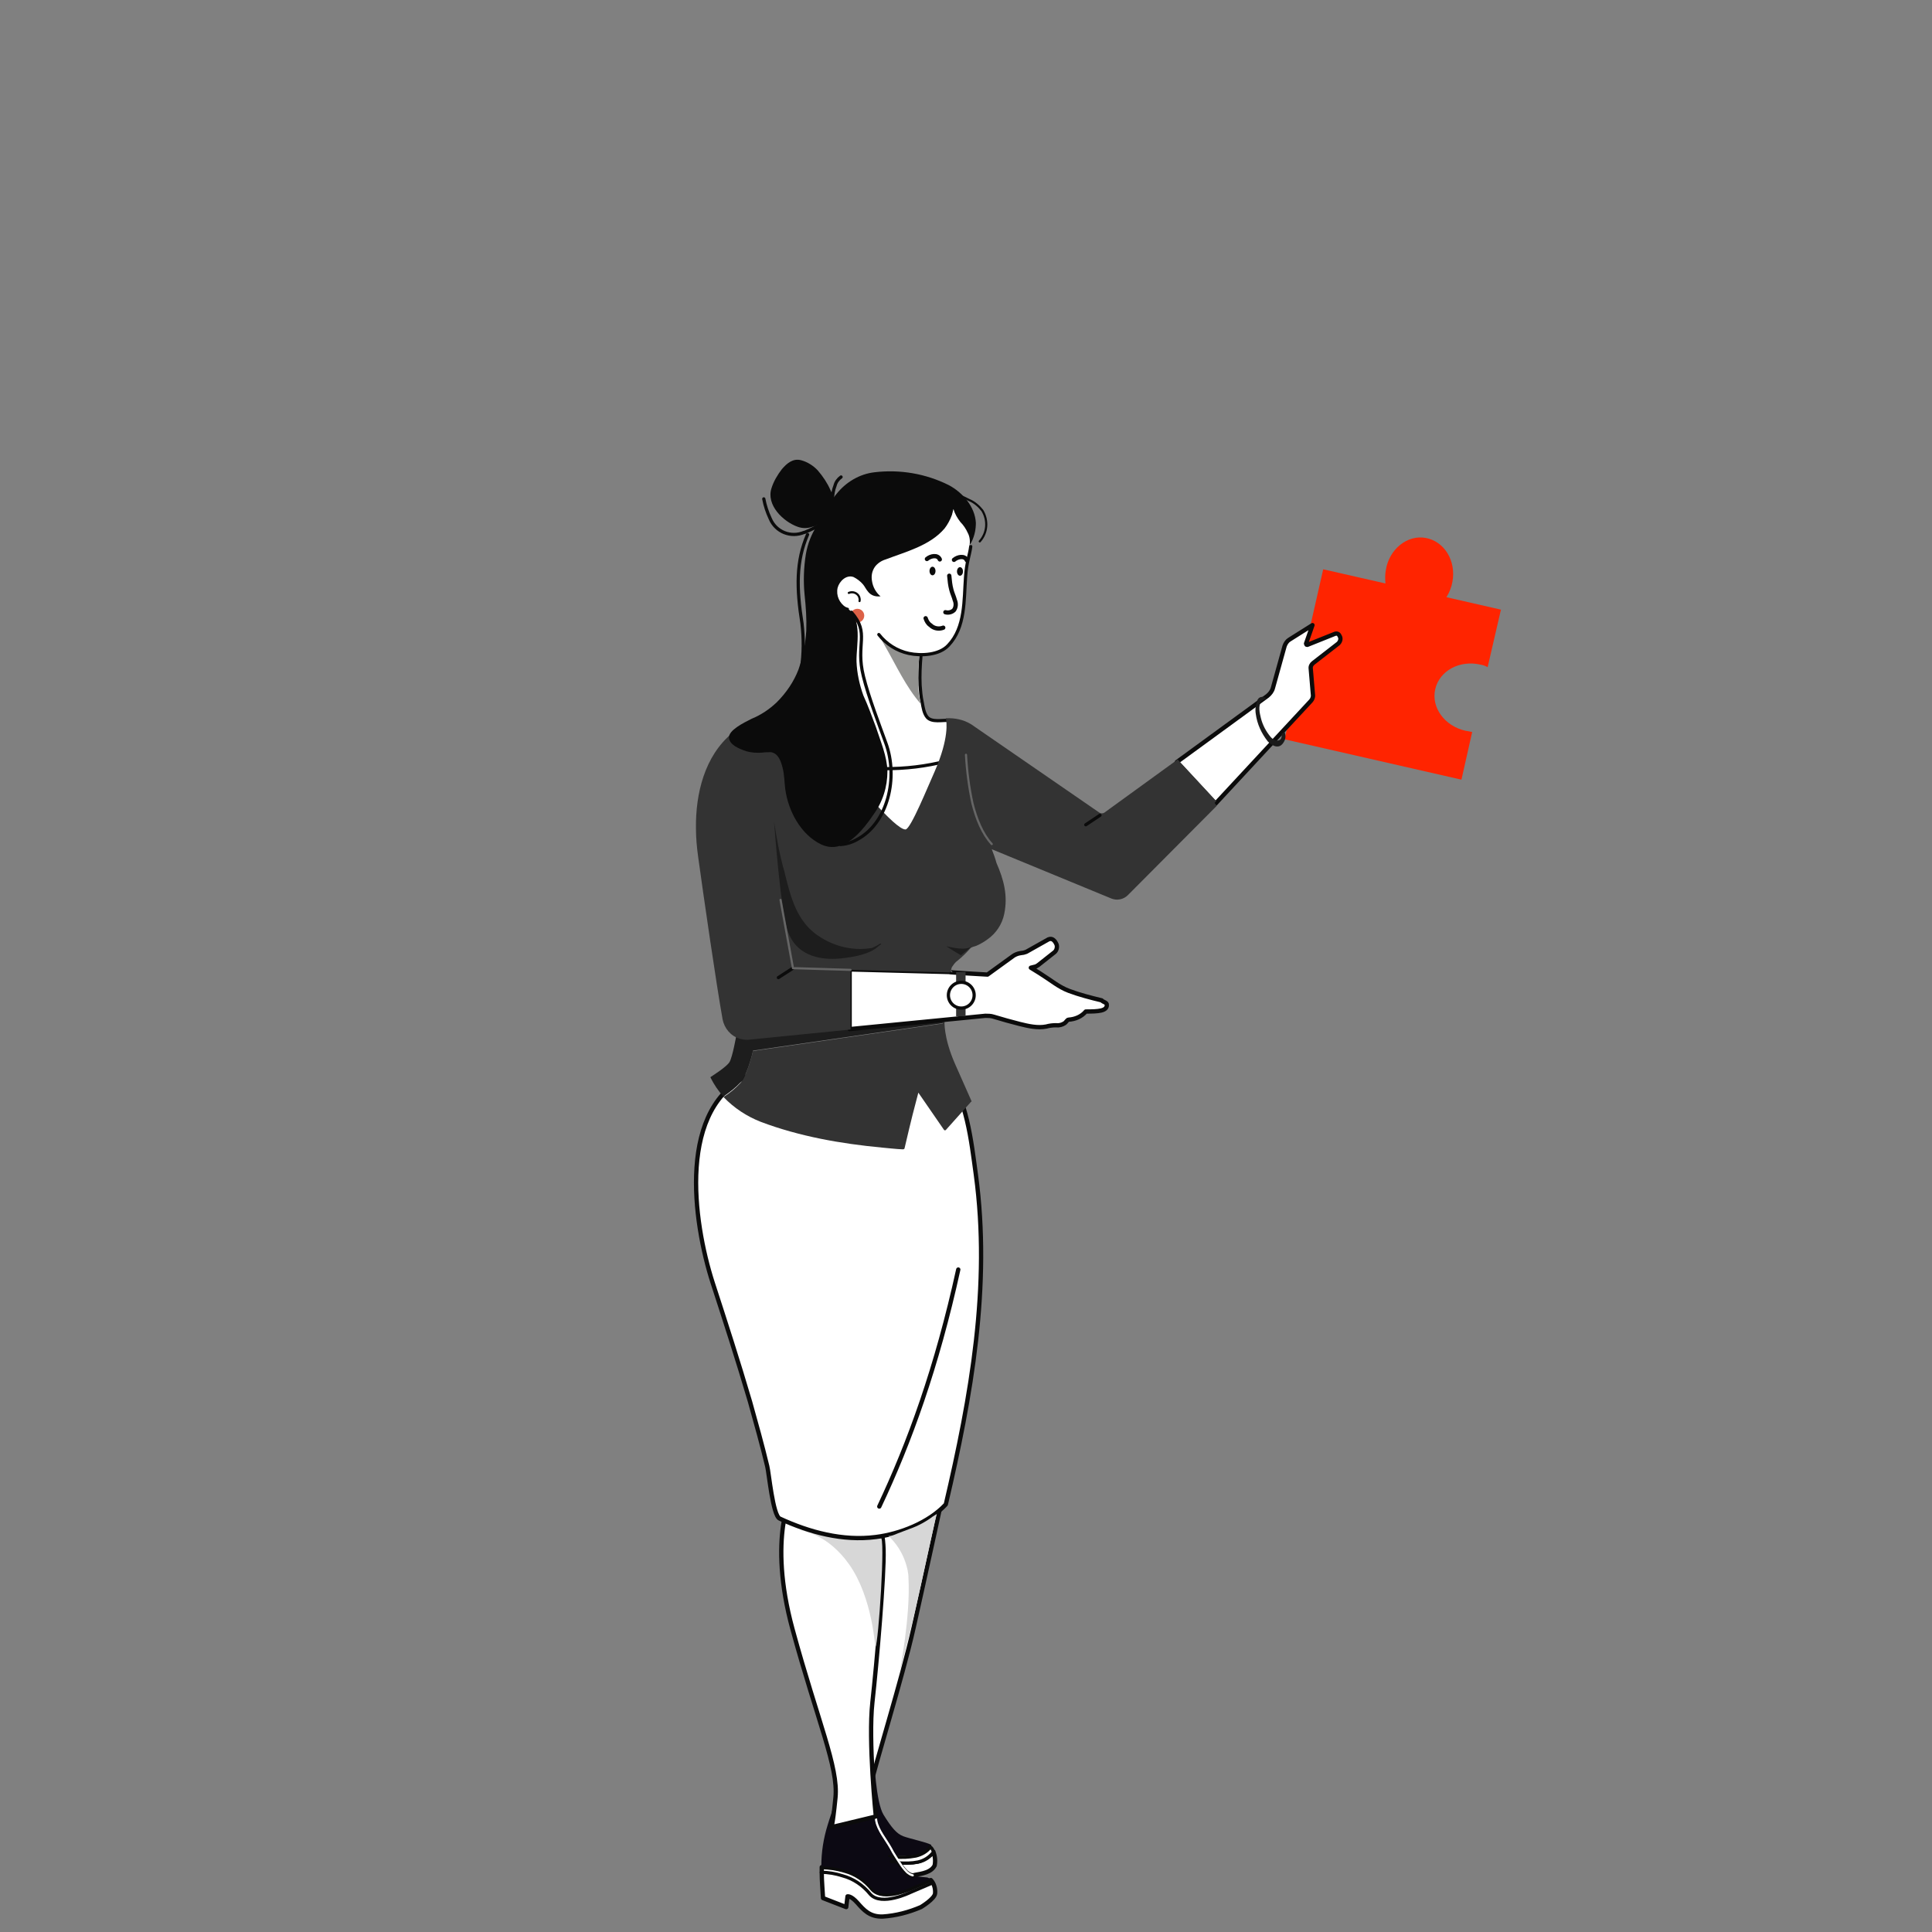<?xml version="1.0" encoding="utf-8"?>
<!-- Generator: Adobe Illustrator 25.2.2, SVG Export Plug-In . SVG Version: 6.00 Build 0)  -->
<svg version="1.1" id="Layer_1" xmlns="http://www.w3.org/2000/svg" xmlns:xlink="http://www.w3.org/1999/xlink" x="0px" y="0px"
	 viewBox="0 0 450 450" style="enable-background:new 0 0 450 450;" xml:space="preserve">
<rect x="0" y="0" width="450" height="450" fill="#808080" stroke="none"/>
<style type="text/css">
	.st0{fill:none;}
	.st1{fill:#FF2400;}
	.st2{fill:#FFFFFF;stroke:#0B0B0B;stroke-linecap:round;stroke-linejoin:round;}
	.st3{fill:#0C0913;}
	.st4{fill:#FFFFFF;stroke:#0B0B0B;stroke-width:0.75;stroke-linecap:round;stroke-linejoin:round;}
	.st5{fill:none;stroke:#0B0B0B;stroke-width:0.75;stroke-linecap:round;stroke-linejoin:round;}
	.st6{fill:none;stroke:#0B0B0B;stroke-width:0.5;stroke-linecap:round;stroke-linejoin:round;}
	.st7{fill:none;stroke:#FFFFFF;stroke-width:0.5;stroke-linecap:round;stroke-linejoin:round;}
	.st8{fill:#D7D7D7;}
	.st9{fill:#333333;}
	.st10{fill:#1D1D1D;}
	.st11{fill:#91918F;}
	.st12{fill:#FFFFFF;}
	.st13{fill:#DC6147;}
	.st14{fill:none;stroke:#0B0B0B;stroke-linecap:round;stroke-linejoin:round;}
	.st15{fill:#0B0B0B;}
	.st16{fill:none;stroke:#666666;stroke-width:0.5;stroke-linecap:round;stroke-linejoin:round;}
	.st17{fill:#1A1A1A;}
</style>
<g id="Layer_2_1_">
	<g id="Layer_1-2">
		<rect class="st0" width="450" height="450"/>
		<path class="st1" d="M341.3,170.2c-4.8-1.1-8-5.4-7-9.7s5.7-6.8,10.5-5.7c0.6,0.1,1.2,0.3,1.7,0.6l3.1-13.4l-12.7-2.9
			c0.7-1.1,1.2-2.4,1.4-3.6c0.9-4.9-1.9-9.4-6.2-10.2s-8.5,2.6-9.3,7.4c-0.2,1.1-0.2,2.1-0.1,3.2l-14.5-3.3l-9,39.6l41.2,9.4
			l2.5-11.1C342.5,170.4,341.9,170.3,341.3,170.2z"/>
		<path class="st2" d="M217.8,441c-0.1,1.3-3.3,3.2-3.3,3.2c-2.8,1.2-5.8,2-8.9,2.2c-3,0.1-4.4-1.5-5.9-3.2s-2.3-1.5-2.3-1.5
			l-0.3,2.5l-5.4-2.1c-0.1-2-0.3-4-0.3-5.9c0-0.5,0-0.9,0-1.3c1.8,0,3.6,0.3,5.3,0.8c2.6,0.7,4.8,2.2,6.5,4.3
			c2.6,2.9,9.3-0.3,9.3-0.3l4.3-1.8C217.5,438.6,217.9,439.8,217.8,441z"/>
		<path class="st3" d="M216.7,437.7l-4.3,1.8c0,0-6.7,3.3-9.3,0.3c-1.7-2.1-3.9-3.6-6.5-4.3c-1.7-0.5-3.5-0.8-5.3-0.8
			c0-3.3,0.5-6.5,1.5-9.7c0.1-0.5,1.8-5.1,1.4-5.2c1.5,0.2,3,0.2,4.5,0c0.9-0.1,1.9-0.3,2.8-0.5l0,0c0.7-0.2,1.4-0.4,2.1-0.7
			c-0.1,1.8,0,3.7,0.3,5.5c0.4,2.3,2.3,4.5,3.4,6.4c0.4,0.6,0.7,1.3,1.1,1.9c0.3,0.5,0.6,0.9,0.9,1.4c0.5,0.8,1.2,1.6,1.8,2.3
			c0.4,0.3,0.8,0.6,1.3,0.7c1.2,0.3,2.4,0.4,3.6,0.5C216.3,437.4,216.5,437.5,216.7,437.7z"/>
		<path class="st3" d="M216.9,429.9c-0.9,1-2.1,1.8-3.4,2.1c-1.6,0.3-3.3,0.3-4.9,0.2c-0.4-0.6-0.8-1.3-1.1-1.9
			c-1.1-2-3-4.2-3.4-6.5c-0.3-1.8-0.5-3.6-0.3-5.5c-0.7,0.3-1.4,0.5-2.1,0.7c0.6-3,1.9-9.4,1.9-9.4s0.4,10.2,2.2,13.1s3,4.4,4.6,5
			s5.5,1.4,6.5,2L216.9,429.9z"/>
		<path class="st2" d="M217.7,434.5c-0.8,1.6-2.9,1.9-4.6,2.2c-0.2,0.1-0.5,0.1-0.7,0.1c-0.5-0.1-0.9-0.4-1.3-0.7
			c-0.7-0.7-1.3-1.5-1.8-2.3c1.5,0.1,3,0.1,4.5-0.2c1.4-0.3,2.7-1.1,3.6-2.3C217.8,432.4,217.9,433.4,217.7,434.5z"/>
		<path class="st4" d="M217.4,431.4c-0.9,1.2-2.2,2-3.6,2.3c-1.5,0.3-3,0.3-4.5,0.2c-0.3-0.5-0.6-0.9-0.9-1.4
			c1.6,0.2,3.3,0.1,4.9-0.2c1.3-0.3,2.6-1,3.4-2.1C217.1,430.5,217.3,430.9,217.4,431.4z"/>
		<path class="st5" d="M191.3,436.1c1.7,0,3.3,0.3,4.9,0.8c2.6,0.7,4.8,2.2,6.5,4.3c2.6,2.9,9.3-0.4,9.3-0.4l4.9-2.1"/>
		<path class="st5" d="M207.6,433.6l0.4,0l1.3,0.1"/>
		<path class="st6" d="M207.1,432.3l0.4,0.1l0.9,0.1"/>
		<path class="st7" d="M212.6,436.8c-0.5-0.1-0.9-0.4-1.3-0.7c-0.7-0.7-1.3-1.5-1.8-2.3c-0.3-0.5-0.6-0.9-0.9-1.4
			c-0.4-0.6-0.8-1.3-1.1-1.9c-1.1-2-3-4.2-3.4-6.4c-0.3-1.8-0.4-3.6-0.3-5.5"/>
		<path class="st2" d="M220,346.4c0,0-4.5,20.7-7.2,32.7s-9,32-10.2,37.5s-2.1-29.8-2.8-29.8s2.9-29.2,2.9-29.2L220,346.4z"/>
		<path class="st2" d="M184.6,347.5c0,0-5.9,10.4,0,32s10.7,32.1,10,39.2s-1,6.9-1,6.9l10.4-2.5c0,0-1.8-17.6-0.8-26.6
			s2.8-29.7,2.6-35.6s-1.9-8.8-2.4-8.6S184.6,347.5,184.6,347.5z"/>
		<path class="st8" d="M185.5,356.3h0.2c1.1,0.1,7.1,1,12.1,8.1c5.5,7.8,6,19.4,6.1,19.2c0.7-0.5,2.4-26.4,1.2-25.4
			C205,358.3,185.6,356.3,185.5,356.3"/>
		<path class="st2" d="M199.8,247.3c-3.6,0.6-7.2,0.9-10.8,1.2c-4.6,0.3-9.6-0.2-14,1.7c-17.4,7.3-13.6,34.3-9,48.6
			c2.9,8.9,6,18.5,8.7,27.7c1.4,5,2.8,10,4,15c0.4,1.5,1.3,11.5,2.9,12.2c6.9,3.2,14.7,5.3,22.4,4.3c5.6-0.7,12.3-3.3,16.3-7.6
			c5.9-25.2,10.5-50.8,7-76.8c-1.1-8-2.1-17.6-7-24.1c-4-5.2-10.4-4.1-15.9-3C202.7,246.8,201.3,247.1,199.8,247.3z"/>
		<path class="st9" d="M226.2,256.6l-5.9,6.6c-0.1,0.1-0.3,0.1-0.4,0c0,0,0,0,0,0l-6-8.7c0,0-0.3,1.1-0.6,2.3
			c-0.9,3.3-2.3,9.3-2.6,10.6c0,0.2-0.2,0.3-0.4,0.3c-1.1,0-4.6-0.4-4.8-0.4c-9.6-0.9-19.3-2.6-28.3-6c-3.3-1.3-6.2-3.2-8.7-5.8
			c1.5-0.9,2.9-2.1,4.1-3.4c1.6-2.1,2.8-7.3,2.8-7.3l44.2-6.4c0,0-0.1-0.2-0.3-0.6h0.7c0,0-0.3,3.7,2.4,9.9c0.9,2.1,3.4,7.6,3.9,8.8
			C226.3,256.5,226.3,256.6,226.2,256.6z"/>
		<path class="st10" d="M219.6,238.3l-44.2,6.4c0,0-1.1,5.1-2.8,7.3c-1.2,1.3-2.6,2.4-4.1,3.4c-1.2-1.3-2.2-2.8-3-4.4
			c0-0.1,0-0.2,0.1-0.2c0,0,0,0,0,0c0.6-0.4,3.6-2.3,4.3-3.4s1.6-6.2,1.6-6.2l47.8-3.4C219.4,238,219.6,238.3,219.6,238.3z"/>
		<path class="st4" d="M223,168.3l-5.7,33.8l-24.5-29.9l4.9-32.9l17,10.8c0,0-0.1,1.1-0.2,2.7c-0.2,2.3-0.3,4.5-0.2,6.8
			c0.1,1.3,0.2,2.7,0.5,4c0.2,1.1,0.4,2.6,1.2,3.5c1.1,1.2,3.5,0.6,5,0.7C221.4,167.8,222.6,167.8,223,168.3z"/>
		<path class="st11" d="M214.5,164c-3.5-4-5.8-9.1-8.4-13.6c-0.6-1-1.2-2.1-1.7-3.2c1.5,1.6,3.2,2.9,5.1,4c1.4,0.8,3,1.3,4.6,1.4
			c-0.2,3.1-0.5,8.1,0.2,10.6C214.4,163.5,214.4,163.8,214.5,164z"/>
		<path class="st12" d="M204.5,118.8c1.3-1,2.7-1.9,4.2-2.6c5.1-2.3,12.5-2.4,16.1,2.6c0.5,0.7,0.8,1.5,1,2.3
			c0.4,2.4,0.5,4.9,0.1,7.3c-0.4,2-0.8,3.9-1,5.9c-0.4,5.3,0,11.7-4,15.9c-2.1,2.3-6.3,2.5-9.2,1.9c-2.8-0.6-5.3-2.2-7-4.4
			c-1.4-2-2.5-4.8-5.1-5.5c-3.4-0.9-8.2-2.4-7.3-6.9C193.5,129,199.6,122.6,204.5,118.8z"/>
		<path class="st6" d="M228.2,126.1c1.8-2,2-4.9,0.6-7.2c-0.8-1-1.8-1.9-3-2.4c-1.7-0.9-3.5-1.6-5.4-2h0.4"/>
		<path class="st5" d="M195.9,111.1c-0.7,0.5-1.2,1.2-1.4,2c-0.4,1-0.6,2.2-0.6,3.3"/>
		<path class="st5" d="M177.9,116.2c0.3,1.6,0.8,3.1,1.5,4.6c1.3,3.1,4.8,4.5,7.9,3.2c0,0,0.1,0,0.1,0c1.5-0.6,2.9-1.3,4.2-2.2"/>
		<path class="st5" d="M188.1,124.5c-2.7,6.2-2.6,12.5-1.3,20.7c0.4,3.5,0.4,7-0.1,10.4"/>
		<path class="st6" d="M197.7,138.1c0.9-0.4,2,0,2.4,0.9c0.1,0.3,0.2,0.7,0.1,1"/>
		<circle class="st13" cx="199.7" cy="143.4" r="1.6"/>
		<path class="st14" d="M218.9,130.3c-0.5-1.2-2.2-0.8-3-0.1"/>
		<path class="st14" d="M225.2,130.5c-0.5-1.2-2.2-0.8-3-0.1"/>
		<ellipse class="st15" cx="217.2" cy="133" rx="0.7" ry="1"/>
		<ellipse class="st15" cx="223.6" cy="133.1" rx="0.7" ry="1"/>
		<path class="st14" d="M221.1,134.1c0.1,1.1,0.2,2.2,0.5,3.3c0.2,0.8,0.6,1.6,0.8,2.4c0.3,0.7,0.3,1.6-0.2,2.3
			c-0.5,0.5-1.3,0.7-2,0.5"/>
		<path class="st14" d="M215.6,144c0.2,0.6,0.5,1.2,1.1,1.6c0.8,0.8,2,1,3,0.6"/>
		<path class="st5" d="M226.1,127.3c-0.2,1.8-1,3.7-1.2,7.1c-0.4,5.3,0,11.7-4,15.9c-2.1,2.3-6.3,2.5-9.2,1.9
			c-2.8-0.6-5.3-2.2-7-4.4"/>
		<path class="st4" d="M191.5,178.1c14.8,1.6,22.4,1.3,32.8-1.9l-14.5,21C209.8,197.2,190.1,177.9,191.5,178.1z"/>
		<path class="st2" d="M257.8,234.1c0,1.4-2,1.5-4.9,1.5c-1,1.2-2.5,1.8-4,1.9c-0.3,0-0.6,0.6-0.9,0.8c-0.6,0.4-1.3,0.6-2.1,0.5
			c-0.7,0-1.5,0.1-2.2,0.3c-2,0.4-4.2-0.1-6.2-0.6s-4.1-1.1-6.1-1.7c-0.6-0.2-1.3-0.2-1.9-0.2l-31.6,3.1v-13.9l23.1,0.6
			c0,0.1,9,0.6,9,0.6l5.8-4.2c0.5-0.4,1.2-0.7,1.9-0.8l0.7-0.1c0.4-0.1,0.7-0.2,1-0.4l4.8-2.7c0.9-0.4,1.5,0.3,1.9,1.2
			c0.2,0.6,0,1.4-0.5,1.8l-3.8,3c-0.2,0.1-0.3,0.2-0.5,0.3l-1.2,0.3l2.1,1.3c2.7,1.7,4.4,3.2,6.8,4.1s5.1,1.6,7.6,2.2
			C256.9,233.4,257.9,233.5,257.8,234.1z"/>
		<path class="st2" d="M311.7,149.9l-5.8,4.5c-0.4,0.3-0.7,0.8-0.6,1.4l0.5,5.9c0.1,0.6-0.1,1.2-0.6,1.7l-22.1,23.8l-9-9.7
			l21.1-15.4c0.6-0.5,1.1-1.1,1.3-1.9l2.7-9.7c0.2-0.6,0.6-1.2,1.1-1.5l5.4-3.4l-1.5,4.3c0,0.1,0.1,0.3,0.2,0.3c0,0,0.1,0,0.1,0
			l6-2.4c0.6-0.3,1.2-0.4,1.5,0.3C312.4,148.7,312.2,149.4,311.7,149.9z"/>
		<path class="st9" d="M283.4,187.7l-20.7,20.8c-1,1-2.5,1.3-3.8,0.8l-27.9-11.5c0.4,1,0.8,2.1,1.1,3.2c1.7,3.9,2.7,7.6,1.8,11.9
			c-0.5,2.4-1.9,4.5-3.9,5.9c-0.8,0.6-1.7,1.1-2.6,1.5c-0.3,0.1-1.2,0.3-1.4,0.6c-0.9,1-1.9,2-2.9,2.8c-0.6,0.4-1,1-1.4,1.6
			c-0.1,0.2-0.2,1-0.5,1.2l-23.1-0.6v13.9l-24,2.4c-0.6,0-1.3-0.1-1.9-0.3c-2-0.6-3.5-2.4-3.9-4.5c-1.5-8.4-4.4-28.5-5.7-37.9
			c-0.3-2.2-0.5-4.4-0.5-6.6c-0.1-8,2-16.8,8.4-22.1c1.4-1.1,2.9-2.1,4.6-2.8c0.7-0.3,4.1-1.9,4.7-1.3c0.1,0,1.7,0.1,4.4,0.1
			c3.6,3.2,7.8,7,10.8,10.3c4,4.4,13.4,16.1,15.9,16.1c1.2,0,5.3-10.2,6.8-13.5c3.4-7.8,2.8-11.6,2.6-12.4c2.1-0.1,4.1,0.3,5.9,1.4
			l29.9,20.6c0.3,0.2,0.8,0.2,1.1,0l17.1-12.4l9,9.7l-0.4,0.4L283.4,187.7z"/>
		<path class="st15" d="M204,169.3c1.1,3.4,2.6,6.8,2.7,10.3c0,3.7-1.1,7.2-3.3,10.2c-5.3,7.9-9.2,8.2-12.1,6.9
			c-4.8-2.3-7.7-7.8-8.4-12.9c-0.2-1.6-0.2-3.3-0.6-4.9s-1-3.4-2.7-3.7c-0.7,0-1.4,0-2.1,0.1c-1.2,0.1-2.5,0-3.6-0.3
			c-1.8-0.6-4-1.5-4.1-3.2s3.3-3.4,5.3-4.4c2.2-0.9,4.1-2.2,5.8-3.8c2.2-2.2,4-4.8,5.1-7.7c1-2.9,1.6-5.9,1.8-9
			c0.1-2.8-0.1-5.6-0.4-8.4c-0.3-3.1-0.2-6.3,0.3-9.4c0.4-2.4,1.3-4.7,2.6-6.7l0.3-0.3c-0.4,0.3-0.9,0.5-1.4,0.6
			c-1.1,0.4-2.3,0.4-3.4,0c-3.4-1.2-7.4-5.1-6.1-9c0.5-1.6,1.4-3.1,2.4-4.4c1.2-1.4,2.6-2.6,4.5-2.1c1.5,0.4,2.9,1.3,3.9,2.4
			c1.2,1.4,2.2,2.9,2.9,4.5c0.3,0.6,0.6,1.2,0.8,1.8c0.2-0.3,0.4-0.6,0.6-0.8c2.2-2.8,5.4-4.7,8.9-5.1c5.9-0.7,11.9,0.3,17.3,3
			c3.2,1.7,6.1,5,6.3,8.8c0,1.5-0.3,2.9-0.9,4.2c-0.1,0.1-0.1,0.3-0.2,0.4l-0.2,0.4c-0.1,0.2-0.1,0.3-0.2,0.4
			c0.2-1.1,0.1-2.2-0.4-3.1c-0.4-0.9-1-1.8-1.7-2.5c-0.7-0.9-1.3-1.9-1.6-3c0,0-0.1,0.1-0.1,0.2c0,0.2-0.1,0.3-0.1,0.5
			c-0.1,0.2-0.1,0.5-0.2,0.7c-0.4,1.1-1,2.2-1.7,3.1c-3.4,4-9,5.4-13.7,7.2c-1,0.3-1.9,0.9-2.5,1.7c-0.7,1-0.9,2.1-0.7,3.3
			c0.2,1.4,0.9,2.7,2,3.6c-2.8,0.3-3.3-1.9-4.1-2.8c-0.6-0.7-1.4-1.3-2.2-1.7c-1.7-0.6-3.3,1-3.7,2.5c-0.4,1.8,0.4,3.6,2,4.6
			c4,2.5,2.3,8.8,2.4,12.6c0.1,2.7,0.7,5.4,1.6,7.9C202.2,164.4,203.1,166.9,204,169.3"/>
		<path class="st10" d="M180.3,191.4c0,0,1.5,21.2,3.3,25.8c2.2,5.7,8,6.7,13.4,5.9c2.4-0.3,5.8-1,7.6-2.7c0.1-0.1,1.1-0.7,0.4-0.6
			c-0.6,0.4-1.2,0.7-1.9,1c-4.7,0.8-9.5-0.5-13.3-3.4c-4.5-3.5-5.8-9.1-7.1-14.4C181.6,199.2,180.9,195.3,180.3,191.4z"/>
		<path class="st5" d="M198.3,142.6c4.4,5,0.9,7.3,2.8,14.9c1.2,4.9,3.8,11.6,5.2,15.5c3,8.1,0.5,18.7-6.6,22.5
			c-1.2,0.7-2.5,1.1-3.9,1.2"/>
		<path class="st0" d="M239.4,200l-0.7-0.3"/>
		<path class="st16" d="M225,175.8c0.2,3.8,0.7,7.6,1.5,11.3c0.9,3.6,2.3,7.1,4.5,9.5"/>
		<path class="st10" d="M226.3,220.4c-1.3,1.1-4.4,0.3-5.9,0c1.1,0.7,2.2,1.4,3.4,2.1C224.7,221.8,225.5,221.2,226.3,220.4z"/>
		<path class="st17" d="M298.5,170.9c0.3,1.9-1.4,2-2.5,0.8c-1.1-1.3-1.9-2.8-2.3-4.4c-0.3-1.2-0.7-2.9,0.1-4
			c0.1-0.1,1.2-0.5,1.1-0.6c-0.4-0.5-1.2-0.5-1.7-0.1c-0.1,0.1-0.2,0.3-0.3,0.4c-0.4,1-0.6,2.2-0.4,3.3c0.3,2.3,1.3,4.5,2.8,6.4
			c1.2,1.2,2.8,1.9,3.8,0c0.4-0.7,0.4-1.5,0.1-2.2L298.5,170.9z"/>
		<path class="st2" d="M223.2,295.7c-5,22.8-11.4,40.4-18.4,55.2"/>
		<path class="st8" d="M206.9,357.7c1.8,1.7,3.2,3.8,4,6.2c0.4,1.2,0.7,2.4,0.7,3.7c0.5,8.7-2,21.7-2.1,22s2.3-8.2,4.7-19.1
			c1.9-8.6,3.8-17.4,4-17.8c0.1-0.2-0.8,0.5-0.9,0.5c-1.6,1.2-3.4,2.2-5.4,2.9c-1,0.4-1.9,0.7-2.9,1.1
			C208.8,357.3,207.2,358,206.9,357.7z"/>
		<rect x="222.7" y="226.4" class="st9" width="2.2" height="10.3"/>
		<circle class="st4" cx="223.9" cy="231.8" r="3"/>
		<line class="st5" x1="256.2" y1="189.9" x2="252.9" y2="192.1"/>
		<line class="st5" x1="184.7" y1="225.5" x2="181.3" y2="227.7"/>
		<polyline class="st16" points="181.8,209.6 184.7,225.5 198.1,225.9 		"/>
	</g>
</g>
</svg>
